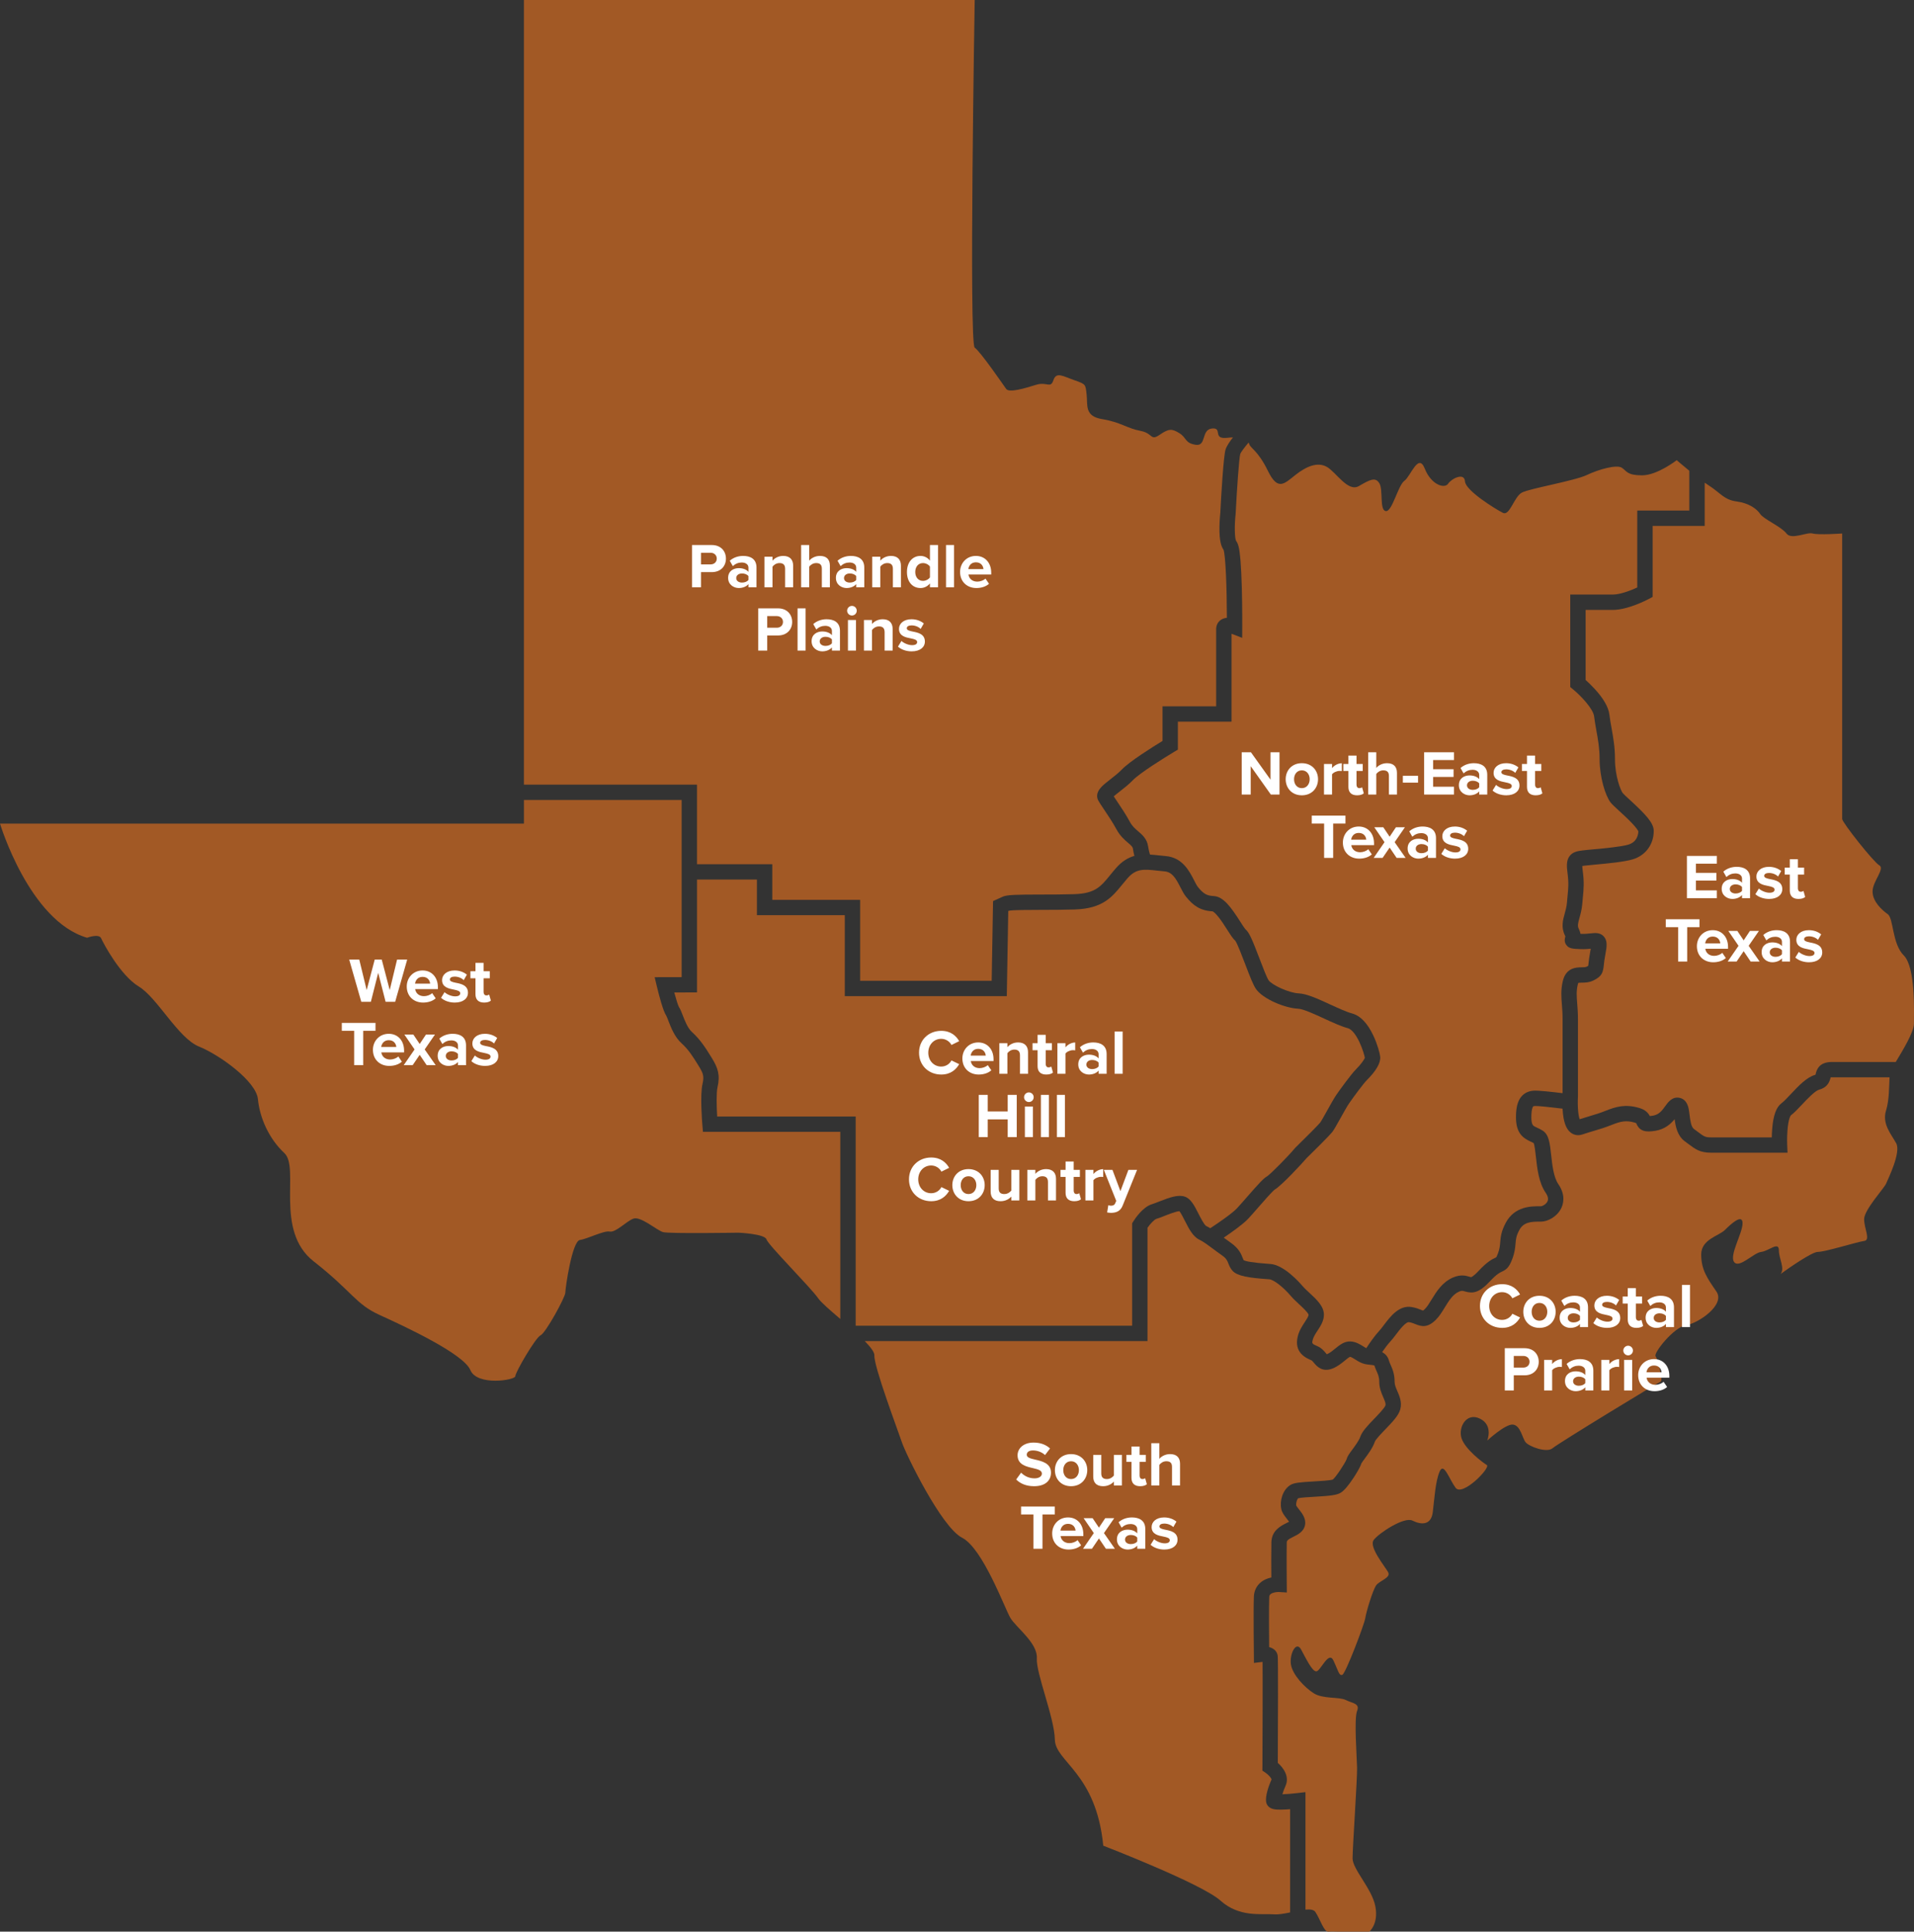 <svg width="665" height="671" viewBox="0 0 665 671" fill="none" xmlns="http://www.w3.org/2000/svg">
<rect x="0" y="0" width="665" height="671" fill="#333333" stroke="none"/>
<g clip-path="url(#clip0_443_436)">
<path d="M244.228 393.168L244.025 390.727C243.937 389.678 243.193 380.362 244.084 376.515C244.686 373.911 244.347 372.854 242.773 370.317L242.456 369.806C240.801 367.132 239.238 364.608 236.814 362.419C234.397 360.239 233.135 356.958 232.213 354.562C231.968 353.924 231.633 353.052 231.479 352.806C230.392 351.244 228.983 345.819 228.239 342.721L227.453 339.445L236.831 339.424V277.89H182.036V286.089H0C0 286.089 10.156 319.903 30.265 325.746C30.265 325.746 34.366 324.188 35.147 325.941C35.928 327.693 41.785 338.795 48.228 342.692C54.671 346.587 61.895 360.611 69.118 363.532C76.342 366.453 89.033 375.607 89.619 381.84C90.204 388.074 93.328 395.474 98.795 400.539C104.262 405.603 95.28 427.417 108.948 438.13C122.615 448.843 123.396 452.932 131.987 456.829C140.577 460.724 161.078 470.269 163.42 475.917C165.762 481.564 179.039 479.423 179.039 478.06C179.039 476.696 186.067 464.62 187.825 463.842C189.582 463.063 196.416 450.597 196.416 449.038C196.416 447.48 198.758 431.119 201.492 430.73C204.225 430.34 209.693 427.419 211.839 427.808C213.987 428.197 217.5 424.301 220.04 423.328C222.578 422.354 228.241 427.419 230.387 428.003C232.535 428.587 256.549 428.198 256.549 428.198C256.549 428.198 265.725 428.587 266.311 430.535C266.896 432.483 281.54 447.091 284.273 450.986C285.323 452.484 288.479 455.188 291.957 458.173V393.17H244.228V393.168Z" fill="#A25925"/>
<path d="M429.309 178.511L429.296 178.668C428.867 182.54 428.956 186.922 429.48 187.911C430.158 188.782 430.624 190.194 430.993 194.615C431.2 197.091 431.356 200.366 431.462 204.35C431.64 211.09 431.606 217.652 431.606 217.718L431.585 221.571L427.979 220.188C427.947 220.177 427.913 220.164 427.879 220.153V250.684H409.242V260.401L407.941 261.176C404.758 263.074 395.973 268.545 393.592 271.027C392.224 272.454 390.566 273.749 389.102 274.892C388.408 275.434 387.544 276.109 386.957 276.631C387.279 277.125 387.675 277.713 388.063 278.292C389.477 280.393 391.235 283.008 392.583 285.519C393.369 286.984 394.38 287.853 395.449 288.771C396.892 290.01 398.526 291.414 398.893 293.98C399.055 295.112 399.313 296.101 399.549 296.849C400.588 296.908 401.622 297.023 402.65 297.136C403.428 297.221 404.232 297.31 405.044 297.378C410.814 297.857 413.253 302.629 414.867 305.785C415.361 306.75 415.827 307.662 416.229 308.155C418.122 310.479 419.288 311.147 421.655 311.258C425.071 311.421 427.746 315.194 430.889 320.111C431.528 321.11 432.4 322.473 432.736 322.818C434.05 323.903 435.125 326.499 437.605 332.994C438.724 335.928 440.119 339.578 440.759 340.509C441.89 342.148 447.834 344.932 451.281 345.075C454.041 345.19 458.012 347.015 462.216 348.948C464.964 350.211 467.807 351.518 469.708 352.024C472.599 352.793 475.101 355.378 477.147 359.711C478.578 362.741 479.42 365.898 479.538 367.074C479.75 369.188 478.169 371.944 474.839 375.266C473.797 376.305 470.484 380.745 468.758 383.231C468.071 384.22 466.83 386.45 465.734 388.417C464.38 390.848 463.523 392.376 462.966 393.115C461.957 394.457 455.928 400.378 453.948 402.314C452.187 404.392 445.112 411.983 442.825 413.274C441.984 413.908 438.986 417.34 437.188 419.401C435.831 420.955 434.549 422.423 433.624 423.403C431.868 425.265 427.997 428.016 425.171 429.925C425.933 430.493 426.729 431.08 427.622 431.7C430.473 433.683 431.242 435.644 431.751 436.941C431.902 437.327 432.01 437.594 432.115 437.756C432.801 438.116 434.923 438.613 440.986 439.039L441.379 439.066C446.112 439.403 451.498 445.488 452.53 446.705C453.156 447.444 454.041 448.262 454.976 449.127C457.437 451.406 459.983 453.763 459.983 456.676C459.983 458.835 458.82 460.605 457.795 462.167C457.057 463.29 456.359 464.352 456.079 465.468C455.788 466.632 455.749 466.782 457.745 467.635C459.139 468.232 459.979 469.238 460.592 469.974C460.713 470.12 460.863 470.3 460.986 470.432C461.006 470.424 461.027 470.416 461.049 470.406C462.036 469.998 462.989 469.217 463.909 468.462C465.389 467.247 467.07 465.872 469.232 465.978C471.084 466.07 472.568 467.006 473.761 467.758C474.07 467.953 474.4 468.16 474.7 468.324C475.803 466.625 477.58 464.029 479.166 462.341C479.64 461.838 480.209 461.084 480.812 460.287C483.043 457.337 486.095 453.297 490.466 454.024C491.967 454.275 493.036 454.713 493.816 455.033C494.006 455.112 494.249 455.21 494.416 455.269C494.537 455.186 494.75 455.022 495.072 454.705C495.842 453.95 496.599 452.713 497.402 451.404C499.043 448.722 501.086 445.385 504.797 443.781C507.539 442.595 509.387 443.153 510.492 443.487C510.698 443.55 511.008 443.642 511.097 443.642C511.097 443.642 511.1 443.642 511.102 443.642C511.109 443.642 511.783 443.562 513.74 441.461C516.81 438.164 518.541 437.365 519.575 436.889C519.665 436.847 519.772 436.797 519.845 436.762C519.922 436.641 520.104 436.307 520.424 435.466C521.04 433.843 521.131 432.773 521.234 431.532C521.381 429.77 521.55 427.774 523.177 424.731C526.257 418.968 532.128 419.007 534.951 419.026C535.096 419.026 535.237 419.028 535.37 419.028C535.781 419.022 537.076 418.442 537.617 417.398C537.778 417.085 538.27 416.135 537.012 414.303C534.616 410.819 534.068 405.803 533.626 401.773C533.455 400.2 533.199 397.878 532.874 397.078C532.578 396.91 532.237 396.753 531.879 396.589C529.262 395.39 526.706 393.747 526.706 388.114C526.706 384.893 527.242 382.681 528.393 381.15C529.927 379.11 532.122 378.928 532.843 378.866C534.307 378.745 539.35 379.302 542.903 379.734C542.898 375.403 542.883 358.886 542.903 354.089C542.911 352.128 542.786 350.541 542.665 349.006C542.456 346.371 542.26 343.883 542.972 340.83C544.079 336.087 547.72 336.039 549.47 336.016C550.217 336.007 550.864 335.997 551.28 335.79C551.535 335.663 551.707 335.571 551.82 335.506C551.852 335.277 551.888 334.948 551.92 334.646C552.017 333.727 552.166 332.337 552.546 330.372C552.606 330.065 552.655 329.797 552.693 329.565C551.797 329.657 550.66 329.749 549.3 329.701C546.438 329.599 545.133 329.552 544.189 328.24C543.344 327.069 543.71 325.846 543.829 325.444C543.842 325.399 543.86 325.34 543.868 325.308C543.862 325.271 543.836 325.161 543.737 324.968C542.314 322.128 543.017 319.594 543.637 317.358C543.962 316.185 544.298 314.973 544.418 313.571C544.486 312.767 544.557 312.033 544.619 311.384C544.899 308.475 545.067 306.718 544.632 303.392C544.334 301.115 544.172 299.106 545.201 297.563C546.325 295.88 548.177 295.635 549.811 295.417C550.668 295.303 551.974 295.183 553.625 295.032C557.451 294.68 563.23 294.149 565.75 293.395C568.825 292.476 569.204 289.8 569.233 288.795C569.139 288.563 568.723 287.749 567.007 285.937C565.648 284.504 563.963 282.96 562.607 281.719C560.982 280.23 560.108 279.423 559.6 278.771C557.756 276.407 555.767 269.974 555.767 263.701C555.767 260.016 555.204 256.884 554.659 253.855C554.368 252.238 554.068 250.568 553.861 248.856C553.551 246.276 549.394 241.809 546.54 239.46L545.57 238.661V206.53H560.359C562.918 206.53 566.603 205.104 568.849 204.076V177.358H586.935V163.532C584.497 161.542 582.556 159.848 582.556 159.848C582.556 159.848 575.811 165.115 570.532 165.115C565.252 165.115 565.252 163.651 563.492 162.481C561.732 161.312 555.582 162.985 551.328 165.005C547.074 167.025 531.68 169.652 528.845 171.068C526.009 172.483 524.591 179.352 522.161 178.14C519.73 176.928 509.198 170.462 508.996 167.229C508.794 163.997 504.338 166.219 503.123 168.037C501.908 169.856 497.25 168.441 495.021 162.783C492.793 157.126 490.16 165.41 487.931 167.027C485.704 168.644 483.677 177.938 481.45 177.535C479.222 177.132 480.639 170.059 479.222 167.835C477.804 165.613 475.981 166.624 472.133 168.846C468.285 171.068 464.233 163.997 460.993 162.178C457.751 160.36 453.903 161.976 450.055 165.007C446.207 168.037 443.978 170.664 440.536 163.592C437.092 156.519 434.459 155.711 434.054 154.297C434.001 154.11 433.917 153.921 433.802 153.739C432.414 155.364 431.146 157.043 430.902 157.734C430.502 159.228 429.779 169.447 429.309 178.502V178.511Z" fill="#A25925"/>
<path d="M242.166 300.202H268.32V312.585H298.849V340.698H344.549L345.024 313.008L348.361 311.494C349.864 310.813 353.02 310.748 361.656 310.737C365.334 310.732 369.504 310.728 373.289 310.603C380.51 310.368 382.465 307.965 385.704 303.986C386.341 303.203 386.999 302.393 387.745 301.544C389.835 299.163 391.975 297.914 394.129 297.307C393.93 296.544 393.743 295.674 393.607 294.73C393.529 294.193 393.096 293.775 391.963 292.803C390.768 291.777 389.131 290.37 387.876 288.032C386.653 285.753 384.976 283.259 383.628 281.255C382.624 279.76 381.897 278.681 381.534 277.953C381.009 276.907 380.806 275.237 382.81 273.217C383.594 272.426 384.67 271.586 385.81 270.695C387.132 269.662 388.63 268.492 389.733 267.342C392.502 264.453 400.609 259.39 403.902 257.384V245.354H422.539V218.557C422.539 217.216 423.135 216.04 424.171 215.328C424.818 214.884 425.546 214.678 426.271 214.613C426.248 204.225 425.833 193.089 425.111 190.973C424.377 189.95 423.615 188.051 423.686 183.105C423.72 180.728 423.932 178.603 423.981 178.158C424.291 172.202 425.084 158.312 425.831 156.075C426.227 154.888 427.269 153.353 428.375 151.94C427.762 151.951 427.093 151.994 426.357 152.08C421.09 152.687 424.94 148.443 421.09 148.846C417.242 149.25 419.267 155.11 415.419 154.504C411.571 153.897 412.381 152.078 409.748 150.462C407.115 148.845 406.102 148.845 402.861 151.068C401.898 151.728 401.311 151.941 400.844 151.894C399.739 151.785 399.309 150.221 396.175 149.653C391.719 148.845 389.288 146.623 383.009 145.611C376.729 144.601 377.944 140.762 377.54 137.125C377.135 133.488 377.338 133.488 373.286 132.073C369.235 130.657 367.007 129.042 365.994 132.073C364.981 135.103 363.767 132.476 359.917 133.689C356.069 134.901 350.6 136.518 349.587 135.105C348.575 133.689 340.675 122.173 338.65 120.758C336.625 119.343 338.65 -0.006 338.65 -0.006H182.031V272.559H242.164V300.197L242.166 300.202Z" fill="#A25925"/>
<path d="M429.738 419.761C430.592 418.855 431.84 417.424 433.164 415.91C437.507 410.936 439.097 409.228 440.245 408.62C441.416 407.842 447.349 401.906 449.941 398.804L450.028 398.701L450.125 398.608C453.897 394.922 458.137 390.667 458.701 389.926C459.067 389.44 460.178 387.443 461.072 385.839C462.284 383.662 463.537 381.413 464.374 380.207C465.542 378.523 469.459 373.114 471.069 371.508C472.845 369.736 473.983 368.082 474.205 367.451C474.071 366.73 473.463 364.389 472.301 361.943C471.038 359.282 469.556 357.499 468.337 357.174C465.993 356.55 463.075 355.209 459.985 353.789C456.77 352.311 452.768 350.471 451.063 350.4C446.445 350.208 438.755 347 436.365 343.529C435.428 342.171 434.325 339.36 432.62 334.893C431.603 332.226 429.912 327.8 429.215 326.822C428.427 326.133 427.683 324.995 426.393 322.977C425.474 321.539 424.431 319.907 423.387 318.589C422.121 316.99 421.467 316.638 421.32 316.575C416.88 316.343 414.492 314.465 412.089 311.515C411.33 310.584 410.74 309.429 410.115 308.207C408.483 305.014 407.217 302.905 404.605 302.687C403.72 302.613 402.879 302.521 402.067 302.43C397.52 301.927 394.777 301.623 391.768 305.054C391.087 305.83 390.459 306.6 389.853 307.345C386.391 311.596 383.124 315.612 373.469 315.927C369.6 316.052 365.386 316.059 361.667 316.064C357.221 316.07 351.7 316.077 350.487 316.383L350.308 316.464L349.8 346.024H293.515V317.911H262.985V305.528H242.17V344.736L234.27 344.754C234.907 347.104 235.559 349.217 235.884 349.797C236.371 350.504 236.736 351.456 237.197 352.653C237.927 354.547 238.925 357.142 240.395 358.468C243.383 361.165 245.304 364.269 246.998 367.008L247.312 367.514C249.406 370.889 250.286 373.393 249.287 377.713C248.861 379.552 248.962 384.198 249.175 387.843H297.298V460.523H393.35V424.939L393.748 424.295C394.264 423.461 397.005 419.252 400.279 418.286C400.858 418.115 401.722 417.774 402.638 417.413C406.449 415.909 409.323 414.905 411.641 415.675C413.744 416.374 414.968 418.781 416.385 421.568C417.068 422.91 418.337 425.407 419.025 425.834C419.538 426.091 420.026 426.362 420.5 426.646C423.36 424.763 428.102 421.5 429.741 419.764L429.738 419.761Z" fill="#A25925"/>
<path d="M574.19 182.694V207.353L572.77 208.104C572.041 208.489 565.494 211.868 560.362 211.868H550.911V236.207C551.71 236.923 552.907 238.049 554.135 239.39C557.166 242.706 558.858 245.68 559.165 248.233C559.353 249.79 559.626 251.314 559.916 252.927C560.501 256.185 561.108 259.554 561.108 263.714C561.108 269.564 563.045 274.526 563.817 275.515C564.076 275.847 565.265 276.935 566.219 277.809C571.997 283.1 574.575 285.923 574.575 288.666C574.575 293.321 571.714 297.184 567.287 298.509C564.254 299.416 558.395 299.955 554.117 300.349C552.588 300.489 551.268 300.61 550.519 300.71C550.327 300.736 550.023 300.776 549.749 300.821C549.759 301.189 549.804 301.778 549.927 302.717C550.44 306.64 550.228 308.849 549.935 311.905C549.872 312.572 549.806 313.259 549.74 314.035C549.578 315.93 549.138 317.516 548.785 318.791C548.21 320.864 548.051 321.673 548.515 322.599C548.842 323.251 549.03 323.846 549.127 324.379C549.261 324.384 549.385 324.388 549.494 324.392C550.744 324.437 551.749 324.326 552.634 324.229C554.169 324.061 555.909 323.871 557.201 325.27C558.563 326.743 558.29 328.826 557.79 331.396C557.452 333.138 557.324 334.341 557.23 335.221C556.946 337.899 556.545 339.132 553.669 340.565C552.158 341.319 550.646 341.338 549.542 341.354C549.169 341.359 548.625 341.367 548.387 341.42C548.342 341.503 548.256 341.691 548.172 342.05C547.647 344.301 547.791 346.105 547.986 348.601C548.109 350.168 548.25 351.943 548.242 354.125C548.219 359.621 548.242 380.578 548.242 380.788L548.237 380.961C548.237 380.979 548.122 382.826 548.234 384.9C548.349 387.043 548.633 388.2 548.84 388.781C550.181 388.346 551.339 388.001 552.38 387.691C554.249 387.135 555.864 386.655 557.853 385.86C561.345 384.467 564.632 383.43 569.503 384.859C571.683 385.498 572.65 386.599 573.215 387.688C573.469 387.667 573.821 387.625 574.3 387.546C576.456 387.188 577.527 385.692 578.562 384.246C579.546 382.873 581.032 380.798 583.611 381.369C584.596 381.587 585.9 382.294 586.525 384.419C586.779 385.284 586.901 386.271 587.03 387.317C587.244 389.056 587.538 391.44 588.526 392.163C588.999 392.508 589.421 392.824 589.806 393.113C592.096 394.83 592.449 395.095 594.55 395.095H615.586C615.602 394.209 615.643 393.181 615.73 392.114C616.11 387.419 617.142 384.591 618.976 383.22C619.785 382.615 620.953 381.376 622.19 380.062C624.932 377.151 627.768 374.14 630.716 373.356C630.734 373.351 630.75 373.346 630.765 373.341C630.792 373.243 630.823 373.12 630.849 373.019C631.156 371.786 631.878 368.899 636.471 368.899H658.659C661.097 364.863 664.975 358.518 664.975 355.598C664.975 351.502 665.563 335.995 661.456 331.898C657.35 327.803 657.936 319.025 655.883 317.563C653.831 316.099 650.604 313.174 650.604 309.662C650.604 306.151 655.003 301.762 652.951 300.592C650.898 299.422 640.046 285.671 640.046 284.501V185.318C640.046 185.318 631.834 185.903 629.781 185.318C627.729 184.732 622.449 187.659 620.689 185.318C618.929 182.976 612.77 180.344 611.597 178.589C610.424 176.833 607.785 174.785 603.385 174.2C598.985 173.614 597.813 171.274 593.707 168.641C593.261 168.355 592.78 168.028 592.279 167.671V182.697H574.193L574.19 182.694Z" fill="#A25925"/>
<path d="M636.04 374.239C636.034 374.261 636.029 374.282 636.024 374.303C635.751 375.397 635.183 377.674 632.087 378.497C630.61 378.889 627.881 381.787 626.074 383.704C624.687 385.177 623.376 386.568 622.205 387.453C622.115 387.561 621.337 388.614 621.028 392.771C620.839 395.313 620.936 397.614 620.937 397.636L621.059 400.415H618.272H594.547C590.665 400.415 589.133 399.268 586.597 397.367C586.227 397.089 585.822 396.786 585.368 396.453C582.793 394.569 582.173 391.362 581.832 388.766C580.497 390.399 578.479 392.248 575.177 392.797C571.95 393.334 569.717 393.105 568.552 390.309C568.533 390.26 568.508 390.202 568.487 390.157C568.418 390.118 568.269 390.047 567.996 389.968C564.987 389.086 563.125 389.492 559.835 390.806C557.621 391.69 555.898 392.202 553.904 392.795C552.657 393.166 551.366 393.55 549.784 394.077C548.336 394.557 546.9 394.333 545.742 393.442C544.084 392.168 543.188 389.66 542.924 385.553C542.914 385.405 542.906 385.258 542.898 385.113C538.574 384.582 534.155 384.124 533.284 384.187C532.759 384.23 532.704 384.303 532.664 384.358C532.518 384.551 532.045 385.394 532.045 388.127C532.045 389.45 532.232 390.389 532.59 390.844C532.848 391.175 533.335 391.409 534.108 391.763C534.709 392.037 535.39 392.35 536.082 392.81C538.165 394.196 538.487 397.136 538.932 401.207C539.309 404.646 539.776 408.924 541.413 411.304C544.1 415.214 543.141 418.373 542.33 419.909C540.802 422.802 537.604 424.364 535.37 424.364C535.226 424.364 535.076 424.364 534.917 424.363C531.93 424.342 529.334 424.547 527.889 427.248C526.779 429.323 526.686 430.441 526.556 431.987C526.441 433.349 526.301 435.043 525.418 437.365C524.342 440.193 523.477 440.969 521.817 441.734C521.097 442.066 520.009 442.568 517.653 445.095C513.909 449.114 511.706 449.426 508.95 448.593C508.186 448.362 507.869 448.267 506.923 448.677C504.763 449.61 503.401 451.835 501.96 454.189C501.025 455.717 500.058 457.295 498.817 458.512C495.935 461.339 493.847 460.813 491.784 459.966C491.15 459.706 490.495 459.437 489.591 459.285C488.412 459.09 486.243 461.96 485.076 463.501C484.386 464.416 483.732 465.28 483.063 465.993C482.142 466.972 481.093 468.402 480.204 469.698C481.249 470.242 482.168 471.134 482.581 472.641C482.71 473.116 482.92 473.587 483.163 474.132C483.781 475.517 484.548 477.238 484.548 480.069C484.548 481.066 485.007 482.123 485.492 483.241C486.233 484.948 487.157 487.072 486.524 489.52C485.961 491.698 483.807 493.933 481.312 496.521C480.049 497.833 477.933 500.028 477.665 500.818C476.984 502.855 475.412 504.988 474.148 506.702C473.738 507.26 473.186 508.007 473 508.33C472.607 509.671 471.177 511.969 470.317 513.28C468.55 515.972 467.067 517.72 465.907 518.471C464.484 519.394 462.028 519.624 456.762 519.927C454.822 520.038 451.935 520.205 451.047 520.447C450.61 520.839 450.219 522.109 450.374 523.006C450.504 523.272 450.969 523.863 451.282 524.26C451.867 525 452.529 525.841 452.972 526.774C453.984 528.91 453.313 530.491 452.823 531.243C451.982 532.534 450.607 533.214 449.395 533.812C447.501 534.748 447.087 535.108 447.069 535.837C446.977 539.675 447.069 550.225 447.069 550.331L447.095 553.186L444.284 553.014C444.182 553.014 443.152 552.998 442.206 553.349C441.114 553.752 441.002 554.291 440.98 554.854C440.842 558.278 440.912 567.653 440.955 572.152C442.616 572.578 443.708 573.634 443.927 575.155C444.096 576.34 444.024 598.393 443.959 612.369C445.992 614.16 448.077 617.176 446.644 620.353C446.133 621.486 445.785 622.483 445.559 623.279C446.94 623.232 448.816 623.088 450.592 622.878L453.575 622.525V663.348C455.193 663.193 456.466 663.342 457.012 664.16C458.661 666.627 459.981 671.09 461.464 670.997C462.947 670.903 464.201 670.997 464.893 670.997H475.751C475.751 670.997 479.029 668.36 477.856 662.215C476.683 656.071 469.936 649.342 469.936 645.539C469.936 641.735 471.598 617.744 471.501 613.94C471.404 610.137 470.425 596.971 471.501 594.338C472.576 591.705 469.936 591.705 467.591 590.535C465.244 589.365 459.672 590.243 456.446 588.193C453.221 586.146 449.114 581.757 448.527 578.245C447.94 574.734 450.287 569.761 452.047 572.978C453.806 576.196 455.859 580.585 457.326 580.585C458.793 580.585 461.593 573.27 463.272 576.782C464.951 580.293 465.244 582.341 466.417 581.755C467.589 581.169 474.042 564.2 474.336 562.153C474.629 560.105 476.897 552.498 478.11 550.743C479.323 548.987 483.428 548.109 482.255 546.061C481.083 544.014 475.51 537.283 477.27 534.943C479.03 532.604 487.828 526.751 490.762 528.215C493.695 529.678 497.214 529.97 497.802 525.289C498.389 520.608 498.681 514.757 500.149 511.246C501.616 507.734 503.374 513.587 505.721 516.805C508.068 520.024 518.038 509.782 516.573 508.904C515.106 508.026 508.948 503.345 507.775 499.542C506.602 495.739 509.535 490.472 514.228 492.813C518.92 495.154 516.72 500.42 516.72 500.42C516.72 500.42 523.025 494.569 525.665 494.861C528.305 495.153 528.89 499.542 530.065 501.006C531.237 502.469 537.397 504.809 539.45 503.053C541.502 501.298 576.111 480.232 576.991 479.94C577.871 479.647 576.111 472.333 575.231 471.163C574.351 469.993 581.683 460.923 585.788 460.337C589.894 459.751 599.573 453.315 596.346 448.633C593.119 443.952 591.066 441.027 591.066 435.76C591.066 430.493 597.226 429.323 599.279 427.275C601.331 425.228 605.438 421.424 605.438 424.934C605.438 428.444 600.746 436.052 602.506 438.393C604.265 440.735 609.251 435.176 611.89 434.882C614.53 434.59 618.05 431.079 618.05 434.296C618.05 437.238 620.253 440.667 618.616 442.576C621.364 440.556 629.547 434.88 631.54 434.88C634.18 434.88 645.325 431.369 647.67 431.077C650.017 430.785 647.67 426.753 647.67 423.503C647.67 420.253 654.71 412.645 655.295 411.183C655.882 409.721 660.575 400.357 658.815 397.139C657.055 393.922 653.83 390.41 655.295 385.729C656.426 382.121 656.337 377.127 656.505 374.221H636.469C636.292 374.221 636.152 374.227 636.042 374.239H636.04Z" fill="#A25925"/>
<path d="M446.93 628.545C445.604 628.623 444.562 628.639 443.748 628.591C443.124 628.555 442.637 628.482 442.217 628.365C440.314 627.834 439.958 626.341 439.894 625.897C439.609 623.906 440.678 620.598 441.777 618.165C441.791 617.766 440.855 616.593 439.781 615.856L438.6 615.06L438.616 613.643C438.674 601.085 438.728 582.742 438.664 577.295C438.65 577.295 438.634 577.298 438.619 577.3L435.669 577.653L435.643 574.687C435.635 574.063 435.457 559.329 435.645 554.639C435.721 552.735 436.461 551.089 437.785 549.879C438.977 548.79 440.447 548.236 441.713 547.959C441.691 544.565 441.665 538.511 441.733 535.708C441.832 531.602 445.083 529.996 447.027 529.036C447.281 528.91 447.604 528.75 447.879 528.6C447.64 528.252 447.317 527.84 447.085 527.55C446.273 526.52 445.434 525.455 445.162 524.169C444.575 521.386 445.607 517.506 448.35 515.835C449.609 515.068 451.572 514.889 456.454 514.608C458.579 514.486 462.099 514.284 463.07 513.952C464.21 513.048 467.337 508.239 467.858 506.902C468.087 505.934 468.765 505.014 469.849 503.544C470.835 502.206 472.186 500.373 472.602 499.132C473.244 497.212 475.199 495.18 477.466 492.829C478.826 491.417 481.102 489.055 481.357 488.184C481.524 487.541 481.176 486.691 480.597 485.356C479.979 483.936 479.211 482.168 479.211 480.065C479.211 478.366 478.803 477.451 478.287 476.293C478.029 475.713 477.739 475.063 477.511 474.314C477.144 474.208 476.445 474.132 475.999 474.084C475.416 474.021 474.813 473.956 474.211 473.822C472.933 473.538 471.861 472.864 470.915 472.268C470.255 471.852 469.511 471.384 469.05 471.313C468.681 471.453 467.858 472.128 467.304 472.583C466.196 473.491 464.817 474.624 463.094 475.334C459.391 476.862 457.433 474.514 456.493 473.385C456.182 473.012 455.862 472.628 455.647 472.536C453.8 471.745 449.473 469.896 450.904 464.184C451.402 462.193 452.428 460.632 453.334 459.254C453.969 458.288 454.626 457.287 454.649 456.713C454.474 455.932 452.444 454.052 451.347 453.039C450.337 452.103 449.292 451.136 448.457 450.152C445.849 447.079 442.504 444.491 441 444.385L440.612 444.357C433.911 443.886 429.961 443.287 428.277 441.479C427.45 440.589 427.08 439.645 426.782 438.889C426.397 437.909 426.095 437.135 424.571 436.076C423.374 435.243 422.318 434.453 421.386 433.756C420.529 433.113 419.759 432.539 419.012 432.024C418.984 432.005 418.955 431.986 418.927 431.966C418.161 431.442 417.417 430.983 416.624 430.59C414.429 429.494 413.066 426.814 411.623 423.975C411.108 422.964 410.283 421.342 409.782 420.73C408.664 420.761 405.953 421.831 404.599 422.363C403.571 422.768 402.6 423.153 401.793 423.391C401.051 423.611 399.661 425.092 398.686 426.491V465.848H300.45C302.488 467.932 303.855 469.73 303.8 470.85C303.604 474.745 312.001 496.949 313.366 501.039C314.733 505.13 327.033 530.449 334.256 534.151C341.48 537.851 349.079 558.693 351.04 562.004C353 565.315 360.567 570.743 360.237 576.005C359.907 581.269 366.337 596.565 366.502 604.294C366.667 612.025 380.844 615.807 383.318 641.135C383.318 641.135 391.632 644.341 400.845 648.299C410.3 652.361 420.7 657.215 424.04 660.215C430.635 666.135 438.22 664.655 442.671 664.984C444.216 665.099 446.217 664.738 448.24 664.32V628.455C447.818 628.489 447.376 628.52 446.933 628.545H446.93Z" fill="#A25925"/>
<path d="M243.553 204H240.429V189.326H247.293C250.483 189.326 252.221 191.482 252.221 194.056C252.221 196.608 250.461 198.742 247.293 198.742H243.553V204ZM249.031 194.034C249.031 192.824 248.107 192.01 246.875 192.01H243.553V196.058H246.875C248.107 196.058 249.031 195.266 249.031 194.034ZM262.835 204H260.041V202.9C259.315 203.758 258.061 204.264 256.675 204.264C254.981 204.264 252.979 203.12 252.979 200.744C252.979 198.258 254.981 197.356 256.675 197.356C258.083 197.356 259.337 197.796 260.041 198.654V197.18C260.041 196.102 259.117 195.398 257.709 195.398C256.565 195.398 255.509 195.816 254.607 196.652L253.551 194.782C254.849 193.638 256.521 193.11 258.193 193.11C260.613 193.11 262.835 194.078 262.835 197.136V204ZM260.041 201.448V200.128C259.579 199.512 258.699 199.204 257.797 199.204C256.697 199.204 255.795 199.798 255.795 200.81C255.795 201.8 256.697 202.372 257.797 202.372C258.699 202.372 259.579 202.064 260.041 201.448ZM275.573 204H272.779V197.576C272.779 196.102 272.009 195.596 270.821 195.596C269.721 195.596 268.863 196.212 268.401 196.85V204H265.607V193.374H268.401V194.76C269.083 193.946 270.381 193.11 272.119 193.11C274.451 193.11 275.573 194.43 275.573 196.498V204ZM288.335 204H285.541V197.532C285.541 196.058 284.771 195.596 283.561 195.596C282.483 195.596 281.625 196.212 281.141 196.85V204H278.347V189.326H281.141V194.76C281.823 193.946 283.143 193.11 284.881 193.11C287.213 193.11 288.335 194.386 288.335 196.454V204ZM300.283 204H297.489V202.9C296.763 203.758 295.509 204.264 294.123 204.264C292.429 204.264 290.427 203.12 290.427 200.744C290.427 198.258 292.429 197.356 294.123 197.356C295.531 197.356 296.785 197.796 297.489 198.654V197.18C297.489 196.102 296.565 195.398 295.157 195.398C294.013 195.398 292.957 195.816 292.055 196.652L290.999 194.782C292.297 193.638 293.969 193.11 295.641 193.11C298.061 193.11 300.283 194.078 300.283 197.136V204ZM297.489 201.448V200.128C297.027 199.512 296.147 199.204 295.245 199.204C294.145 199.204 293.243 199.798 293.243 200.81C293.243 201.8 294.145 202.372 295.245 202.372C296.147 202.372 297.027 202.064 297.489 201.448ZM313.02 204H310.226V197.576C310.226 196.102 309.456 195.596 308.268 195.596C307.168 195.596 306.31 196.212 305.848 196.85V204H303.054V193.374H305.848V194.76C306.53 193.946 307.828 193.11 309.566 193.11C311.898 193.11 313.02 194.43 313.02 196.498V204ZM325.914 204H323.098V202.658C322.262 203.692 321.096 204.264 319.82 204.264C317.136 204.264 315.112 202.24 315.112 198.698C315.112 195.222 317.114 193.11 319.82 193.11C321.074 193.11 322.262 193.66 323.098 194.738V189.326H325.914V204ZM323.098 200.568V196.806C322.614 196.102 321.624 195.596 320.678 195.596C319.094 195.596 317.994 196.85 317.994 198.698C317.994 200.524 319.094 201.778 320.678 201.778C321.624 201.778 322.614 201.272 323.098 200.568ZM331.479 204H328.685V189.326H331.479V204ZM333.567 198.676C333.567 195.596 335.833 193.11 339.067 193.11C342.235 193.11 344.391 195.486 344.391 198.962V199.578H336.493C336.669 200.92 337.747 202.042 339.551 202.042C340.541 202.042 341.707 201.646 342.389 200.986L343.621 202.79C342.543 203.78 340.893 204.264 339.243 204.264C336.009 204.264 333.567 202.086 333.567 198.676ZM339.067 195.332C337.329 195.332 336.581 196.63 336.449 197.686H341.685C341.619 196.674 340.915 195.332 339.067 195.332ZM266.562 226H263.438V211.326H270.302C273.492 211.326 275.23 213.482 275.23 216.056C275.23 218.608 273.47 220.742 270.302 220.742H266.562V226ZM272.04 216.034C272.04 214.824 271.116 214.01 269.884 214.01H266.562V218.058H269.884C271.116 218.058 272.04 217.266 272.04 216.034ZM279.895 226H277.101V211.326H279.895V226ZM291.839 226H289.045V224.9C288.319 225.758 287.065 226.264 285.679 226.264C283.985 226.264 281.983 225.12 281.983 222.744C281.983 220.258 283.985 219.356 285.679 219.356C287.087 219.356 288.341 219.796 289.045 220.654V219.18C289.045 218.102 288.121 217.398 286.713 217.398C285.569 217.398 284.513 217.816 283.611 218.652L282.555 216.782C283.853 215.638 285.525 215.11 287.197 215.11C289.617 215.11 291.839 216.078 291.839 219.136V226ZM289.045 223.448V222.128C288.583 221.512 287.703 221.204 286.801 221.204C285.701 221.204 284.799 221.798 284.799 222.81C284.799 223.8 285.701 224.372 286.801 224.372C287.703 224.372 288.583 224.064 289.045 223.448ZM295.997 213.812C295.095 213.812 294.325 213.064 294.325 212.14C294.325 211.216 295.095 210.468 295.997 210.468C296.921 210.468 297.669 211.216 297.669 212.14C297.669 213.064 296.921 213.812 295.997 213.812ZM297.405 226H294.611V215.374H297.405V226ZM310.141 226H307.347V219.576C307.347 218.102 306.577 217.596 305.389 217.596C304.289 217.596 303.431 218.212 302.969 218.85V226H300.175V215.374H302.969V216.76C303.651 215.946 304.949 215.11 306.687 215.11C309.019 215.11 310.141 216.43 310.141 218.498V226ZM311.991 224.614L313.201 222.656C313.971 223.382 315.555 224.108 316.875 224.108C318.085 224.108 318.657 223.69 318.657 223.03C318.657 222.282 317.733 222.018 316.523 221.776C314.697 221.424 312.343 220.984 312.343 218.454C312.343 216.672 313.905 215.11 316.699 215.11C318.503 215.11 319.933 215.726 320.967 216.562L319.867 218.476C319.229 217.794 318.019 217.244 316.721 217.244C315.709 217.244 315.049 217.618 315.049 218.234C315.049 218.894 315.885 219.136 317.073 219.378C318.899 219.73 321.341 220.214 321.341 222.854C321.341 224.812 319.691 226.264 316.743 226.264C314.895 226.264 313.113 225.648 311.991 224.614Z" fill="white"/>
<path d="M137.298 348H133.976L131.402 337.924L128.85 348H125.528L121.326 333.326H124.824L127.398 343.93L130.192 333.326H132.634L135.406 343.93L137.958 333.326H141.478L137.298 348ZM141.322 342.676C141.322 339.596 143.588 337.11 146.822 337.11C149.99 337.11 152.146 339.486 152.146 342.962V343.578H144.248C144.424 344.92 145.502 346.042 147.306 346.042C148.296 346.042 149.462 345.646 150.144 344.986L151.376 346.79C150.298 347.78 148.648 348.264 146.998 348.264C143.764 348.264 141.322 346.086 141.322 342.676ZM146.822 339.332C145.084 339.332 144.336 340.63 144.204 341.686H149.44C149.374 340.674 148.67 339.332 146.822 339.332ZM153.24 346.614L154.45 344.656C155.22 345.382 156.804 346.108 158.124 346.108C159.334 346.108 159.906 345.69 159.906 345.03C159.906 344.282 158.982 344.018 157.772 343.776C155.946 343.424 153.592 342.984 153.592 340.454C153.592 338.672 155.154 337.11 157.948 337.11C159.752 337.11 161.182 337.726 162.216 338.562L161.116 340.476C160.478 339.794 159.268 339.244 157.97 339.244C156.958 339.244 156.298 339.618 156.298 340.234C156.298 340.894 157.134 341.136 158.322 341.378C160.148 341.73 162.59 342.214 162.59 344.854C162.59 346.812 160.94 348.264 157.992 348.264C156.144 348.264 154.362 347.648 153.24 346.614ZM168.213 348.264C166.255 348.264 165.199 347.252 165.199 345.36V339.816H163.439V337.374H165.199V334.47H168.015V337.374H170.171V339.816H168.015V344.612C168.015 345.272 168.367 345.778 168.983 345.778C169.401 345.778 169.797 345.624 169.951 345.47L170.545 347.582C170.127 347.956 169.379 348.264 168.213 348.264ZM126.196 370H123.05V358.076H118.76V355.326H130.464V358.076H126.196V370ZM129.57 364.676C129.57 361.596 131.836 359.11 135.07 359.11C138.238 359.11 140.394 361.486 140.394 364.962V365.578H132.496C132.672 366.92 133.75 368.042 135.554 368.042C136.544 368.042 137.71 367.646 138.392 366.986L139.624 368.79C138.546 369.78 136.896 370.264 135.246 370.264C132.012 370.264 129.57 368.086 129.57 364.676ZM135.07 361.332C133.332 361.332 132.584 362.63 132.452 363.686H137.688C137.622 362.674 136.918 361.332 135.07 361.332ZM151.362 370H148.238L145.818 366.414L143.376 370H140.274L144.036 364.544L140.494 359.374H143.618L145.818 362.652L147.996 359.374H151.12L147.556 364.544L151.362 370ZM161.92 370H159.126V368.9C158.4 369.758 157.146 370.264 155.76 370.264C154.066 370.264 152.064 369.12 152.064 366.744C152.064 364.258 154.066 363.356 155.76 363.356C157.168 363.356 158.422 363.796 159.126 364.654V363.18C159.126 362.102 158.202 361.398 156.794 361.398C155.65 361.398 154.594 361.816 153.692 362.652L152.636 360.782C153.934 359.638 155.606 359.11 157.278 359.11C159.698 359.11 161.92 360.078 161.92 363.136V370ZM159.126 367.448V366.128C158.664 365.512 157.784 365.204 156.882 365.204C155.782 365.204 154.88 365.798 154.88 366.81C154.88 367.8 155.782 368.372 156.882 368.372C157.784 368.372 158.664 368.064 159.126 367.448ZM163.768 368.614L164.978 366.656C165.748 367.382 167.332 368.108 168.652 368.108C169.862 368.108 170.434 367.69 170.434 367.03C170.434 366.282 169.51 366.018 168.3 365.776C166.474 365.424 164.12 364.984 164.12 362.454C164.12 360.672 165.682 359.11 168.476 359.11C170.28 359.11 171.71 359.726 172.744 360.562L171.644 362.476C171.006 361.794 169.796 361.244 168.498 361.244C167.486 361.244 166.826 361.618 166.826 362.234C166.826 362.894 167.662 363.136 168.85 363.378C170.676 363.73 173.118 364.214 173.118 366.854C173.118 368.812 171.468 370.264 168.52 370.264C166.672 370.264 164.89 369.648 163.768 368.614Z" fill="white"/>
<path d="M327.011 373.264C322.721 373.264 319.311 370.184 319.311 365.674C319.311 361.164 322.721 358.084 327.011 358.084C330.355 358.084 332.225 359.844 333.259 361.67L330.575 362.99C329.959 361.802 328.639 360.856 327.011 360.856C324.459 360.856 322.523 362.902 322.523 365.674C322.523 368.446 324.459 370.492 327.011 370.492C328.639 370.492 329.959 369.568 330.575 368.358L333.259 369.656C332.203 371.482 330.355 373.264 327.011 373.264ZM334.37 367.676C334.37 364.596 336.636 362.11 339.87 362.11C343.038 362.11 345.194 364.486 345.194 367.962V368.578H337.296C337.472 369.92 338.55 371.042 340.354 371.042C341.344 371.042 342.51 370.646 343.192 369.986L344.424 371.79C343.346 372.78 341.696 373.264 340.046 373.264C336.812 373.264 334.37 371.086 334.37 367.676ZM339.87 364.332C338.132 364.332 337.384 365.63 337.252 366.686H342.488C342.422 365.674 341.718 364.332 339.87 364.332ZM357.178 373H354.384V366.576C354.384 365.102 353.614 364.596 352.426 364.596C351.326 364.596 350.468 365.212 350.006 365.85V373H347.212V362.374H350.006V363.76C350.688 362.946 351.986 362.11 353.724 362.11C356.056 362.11 357.178 363.43 357.178 365.498V373ZM363.516 373.264C361.558 373.264 360.502 372.252 360.502 370.36V364.816H358.742V362.374H360.502V359.47H363.318V362.374H365.474V364.816H363.318V369.612C363.318 370.272 363.67 370.778 364.286 370.778C364.704 370.778 365.1 370.624 365.254 370.47L365.848 372.582C365.43 372.956 364.682 373.264 363.516 373.264ZM370.18 373H367.386V362.374H370.18V363.826C370.928 362.88 372.248 362.132 373.568 362.132V364.86C373.37 364.816 373.106 364.794 372.798 364.794C371.874 364.794 370.642 365.3 370.18 365.982V373ZM384.488 373H381.694V371.9C380.968 372.758 379.714 373.264 378.328 373.264C376.634 373.264 374.632 372.12 374.632 369.744C374.632 367.258 376.634 366.356 378.328 366.356C379.736 366.356 380.99 366.796 381.694 367.654V366.18C381.694 365.102 380.77 364.398 379.362 364.398C378.218 364.398 377.162 364.816 376.26 365.652L375.204 363.782C376.502 362.638 378.174 362.11 379.846 362.11C382.266 362.11 384.488 363.078 384.488 366.136V373ZM381.694 370.448V369.128C381.232 368.512 380.352 368.204 379.45 368.204C378.35 368.204 377.448 368.798 377.448 369.81C377.448 370.8 378.35 371.372 379.45 371.372C380.352 371.372 381.232 371.064 381.694 370.448ZM390.053 373H387.259V358.326H390.053V373ZM353.259 395H350.113V388.84H343.183V395H340.059V380.326H343.183V386.09H350.113V380.326H353.259V395ZM357.471 382.812C356.569 382.812 355.799 382.064 355.799 381.14C355.799 380.216 356.569 379.468 357.471 379.468C358.395 379.468 359.143 380.216 359.143 381.14C359.143 382.064 358.395 382.812 357.471 382.812ZM358.879 395H356.085V384.374H358.879V395ZM364.444 395H361.65V380.326H364.444V395ZM370.008 395H367.214V380.326H370.008V395ZM323.519 417.264C319.229 417.264 315.819 414.184 315.819 409.674C315.819 405.164 319.229 402.084 323.519 402.084C326.863 402.084 328.733 403.844 329.767 405.67L327.083 406.99C326.467 405.802 325.147 404.856 323.519 404.856C320.967 404.856 319.031 406.902 319.031 409.674C319.031 412.446 320.967 414.492 323.519 414.492C325.147 414.492 326.467 413.568 327.083 412.358L329.767 413.656C328.711 415.482 326.863 417.264 323.519 417.264ZM336.489 417.264C332.991 417.264 330.879 414.712 330.879 411.676C330.879 408.662 332.991 406.11 336.489 406.11C340.009 406.11 342.121 408.662 342.121 411.676C342.121 414.712 340.009 417.264 336.489 417.264ZM336.489 414.778C338.227 414.778 339.217 413.348 339.217 411.676C339.217 410.026 338.227 408.596 336.489 408.596C334.751 408.596 333.783 410.026 333.783 411.676C333.783 413.348 334.751 414.778 336.489 414.778ZM354.16 417H351.366V415.658C350.64 416.472 349.364 417.264 347.626 417.264C345.294 417.264 344.194 415.988 344.194 413.92V406.374H346.988V412.82C346.988 414.294 347.758 414.778 348.946 414.778C350.024 414.778 350.882 414.184 351.366 413.568V406.374H354.16V417ZM366.9 417H364.106V410.576C364.106 409.102 363.336 408.596 362.148 408.596C361.048 408.596 360.19 409.212 359.728 409.85V417H356.934V406.374H359.728V407.76C360.41 406.946 361.708 406.11 363.446 406.11C365.778 406.11 366.9 407.43 366.9 409.498V417ZM373.238 417.264C371.28 417.264 370.224 416.252 370.224 414.36V408.816H368.464V406.374H370.224V403.47H373.04V406.374H375.196V408.816H373.04V413.612C373.04 414.272 373.392 414.778 374.008 414.778C374.426 414.778 374.822 414.624 374.976 414.47L375.57 416.582C375.152 416.956 374.404 417.264 373.238 417.264ZM379.902 417H377.108V406.374H379.902V407.826C380.65 406.88 381.97 406.132 383.29 406.132V408.86C383.092 408.816 382.828 408.794 382.52 408.794C381.596 408.794 380.364 409.3 379.902 409.982V417ZM384.661 421.158L385.079 418.65C385.321 418.76 385.695 418.826 385.959 418.826C386.685 418.826 387.169 418.628 387.433 418.056L387.829 417.154L383.517 406.374H386.509L389.281 413.766L392.053 406.374H395.067L390.073 418.738C389.281 420.74 387.873 421.268 386.047 421.312C385.717 421.312 385.013 421.246 384.661 421.158Z" fill="white"/>
<path d="M444.552 276H441.538L434.542 266.144V276H431.418V261.326H434.63L441.428 270.83V261.326H444.552V276ZM452.307 276.264C448.809 276.264 446.697 273.712 446.697 270.676C446.697 267.662 448.809 265.11 452.307 265.11C455.827 265.11 457.939 267.662 457.939 270.676C457.939 273.712 455.827 276.264 452.307 276.264ZM452.307 273.778C454.045 273.778 455.035 272.348 455.035 270.676C455.035 269.026 454.045 267.596 452.307 267.596C450.569 267.596 449.601 269.026 449.601 270.676C449.601 272.348 450.569 273.778 452.307 273.778ZM462.806 276H460.012V265.374H462.806V266.826C463.554 265.88 464.874 265.132 466.194 265.132V267.86C465.996 267.816 465.732 267.794 465.424 267.794C464.5 267.794 463.268 268.3 462.806 268.982V276ZM471.504 276.264C469.546 276.264 468.49 275.252 468.49 273.36V267.816H466.73V265.374H468.49V262.47H471.306V265.374H473.462V267.816H471.306V272.612C471.306 273.272 471.658 273.778 472.274 273.778C472.692 273.778 473.088 273.624 473.242 273.47L473.836 275.582C473.418 275.956 472.67 276.264 471.504 276.264ZM485.361 276H482.567V269.532C482.567 268.058 481.797 267.596 480.587 267.596C479.509 267.596 478.651 268.212 478.167 268.85V276H475.373V261.326H478.167V266.76C478.849 265.946 480.169 265.11 481.907 265.11C484.239 265.11 485.361 266.386 485.361 268.454V276ZM492.689 271.864H487.409V269.488H492.689V271.864ZM505.181 276H494.797V261.326H505.181V264.01H497.921V267.2H505.027V269.884H497.921V273.294H505.181V276ZM516.731 276H513.937V274.9C513.211 275.758 511.957 276.264 510.571 276.264C508.877 276.264 506.875 275.12 506.875 272.744C506.875 270.258 508.877 269.356 510.571 269.356C511.979 269.356 513.233 269.796 513.937 270.654V269.18C513.937 268.102 513.013 267.398 511.605 267.398C510.461 267.398 509.405 267.816 508.503 268.652L507.447 266.782C508.745 265.638 510.417 265.11 512.089 265.11C514.509 265.11 516.731 266.078 516.731 269.136V276ZM513.937 273.448V272.128C513.475 271.512 512.595 271.204 511.693 271.204C510.593 271.204 509.691 271.798 509.691 272.81C509.691 273.8 510.593 274.372 511.693 274.372C512.595 274.372 513.475 274.064 513.937 273.448ZM518.578 274.614L519.788 272.656C520.558 273.382 522.142 274.108 523.462 274.108C524.672 274.108 525.244 273.69 525.244 273.03C525.244 272.282 524.32 272.018 523.11 271.776C521.284 271.424 518.93 270.984 518.93 268.454C518.93 266.672 520.492 265.11 523.286 265.11C525.09 265.11 526.52 265.726 527.554 266.562L526.454 268.476C525.816 267.794 524.606 267.244 523.308 267.244C522.296 267.244 521.636 267.618 521.636 268.234C521.636 268.894 522.472 269.136 523.66 269.378C525.486 269.73 527.928 270.214 527.928 272.854C527.928 274.812 526.278 276.264 523.33 276.264C521.482 276.264 519.7 275.648 518.578 274.614ZM533.551 276.264C531.593 276.264 530.537 275.252 530.537 273.36V267.816H528.777V265.374H530.537V262.47H533.353V265.374H535.509V267.816H533.353V272.612C533.353 273.272 533.705 273.778 534.321 273.778C534.739 273.778 535.135 273.624 535.289 273.47L535.883 275.582C535.465 275.956 534.717 276.264 533.551 276.264ZM463.196 298H460.05V286.076H455.76V283.326H467.464V286.076H463.196V298ZM466.57 292.676C466.57 289.596 468.836 287.11 472.07 287.11C475.238 287.11 477.394 289.486 477.394 292.962V293.578H469.496C469.672 294.92 470.75 296.042 472.554 296.042C473.544 296.042 474.71 295.646 475.392 294.986L476.624 296.79C475.546 297.78 473.896 298.264 472.246 298.264C469.012 298.264 466.57 296.086 466.57 292.676ZM472.07 289.332C470.332 289.332 469.584 290.63 469.452 291.686H474.688C474.622 290.674 473.918 289.332 472.07 289.332ZM488.362 298H485.238L482.818 294.414L480.376 298H477.274L481.036 292.544L477.494 287.374H480.618L482.818 290.652L484.996 287.374H488.12L484.556 292.544L488.362 298ZM498.92 298H496.126V296.9C495.4 297.758 494.146 298.264 492.76 298.264C491.066 298.264 489.064 297.12 489.064 294.744C489.064 292.258 491.066 291.356 492.76 291.356C494.168 291.356 495.422 291.796 496.126 292.654V291.18C496.126 290.102 495.202 289.398 493.794 289.398C492.65 289.398 491.594 289.816 490.692 290.652L489.636 288.782C490.934 287.638 492.606 287.11 494.278 287.11C496.698 287.11 498.92 288.078 498.92 291.136V298ZM496.126 295.448V294.128C495.664 293.512 494.784 293.204 493.882 293.204C492.782 293.204 491.88 293.798 491.88 294.81C491.88 295.8 492.782 296.372 493.882 296.372C494.784 296.372 495.664 296.064 496.126 295.448ZM500.768 296.614L501.978 294.656C502.748 295.382 504.332 296.108 505.652 296.108C506.862 296.108 507.434 295.69 507.434 295.03C507.434 294.282 506.51 294.018 505.3 293.776C503.474 293.424 501.12 292.984 501.12 290.454C501.12 288.672 502.682 287.11 505.476 287.11C507.28 287.11 508.71 287.726 509.744 288.562L508.644 290.476C508.006 289.794 506.796 289.244 505.498 289.244C504.486 289.244 503.826 289.618 503.826 290.234C503.826 290.894 504.662 291.136 505.85 291.378C507.676 291.73 510.118 292.214 510.118 294.854C510.118 296.812 508.468 298.264 505.52 298.264C503.672 298.264 501.89 297.648 500.768 296.614Z" fill="white"/>
<path d="M353.06 513.932L354.776 511.556C355.81 512.634 357.416 513.536 359.44 513.536C361.156 513.536 361.992 512.722 361.992 511.886C361.992 510.786 360.716 510.412 359.022 510.016C356.624 509.466 353.544 508.806 353.544 505.528C353.544 503.086 355.656 501.106 359.11 501.106C361.442 501.106 363.378 501.81 364.83 503.152L363.092 505.44C361.904 504.34 360.32 503.834 358.89 503.834C357.482 503.834 356.734 504.45 356.734 505.33C356.734 506.32 357.966 506.628 359.66 507.024C362.08 507.574 365.16 508.3 365.16 511.556C365.16 514.24 363.246 516.264 359.286 516.264C356.47 516.264 354.446 515.318 353.06 513.932ZM372.126 516.264C368.628 516.264 366.516 513.712 366.516 510.676C366.516 507.662 368.628 505.11 372.126 505.11C375.646 505.11 377.758 507.662 377.758 510.676C377.758 513.712 375.646 516.264 372.126 516.264ZM372.126 513.778C373.864 513.778 374.854 512.348 374.854 510.676C374.854 509.026 373.864 507.596 372.126 507.596C370.388 507.596 369.42 509.026 369.42 510.676C369.42 512.348 370.388 513.778 372.126 513.778ZM389.796 516H387.002V514.658C386.276 515.472 385 516.264 383.262 516.264C380.93 516.264 379.83 514.988 379.83 512.92V505.374H382.624V511.82C382.624 513.294 383.394 513.778 384.582 513.778C385.66 513.778 386.518 513.184 387.002 512.568V505.374H389.796V516ZM396.135 516.264C394.177 516.264 393.121 515.252 393.121 513.36V507.816H391.361V505.374H393.121V502.47H395.937V505.374H398.093V507.816H395.937V512.612C395.937 513.272 396.289 513.778 396.905 513.778C397.323 513.778 397.719 513.624 397.873 513.47L398.467 515.582C398.049 515.956 397.301 516.264 396.135 516.264ZM409.992 516H407.198V509.532C407.198 508.058 406.428 507.596 405.218 507.596C404.14 507.596 403.282 508.212 402.798 508.85V516H400.004V501.326H402.798V506.76C403.48 505.946 404.8 505.11 406.538 505.11C408.87 505.11 409.992 506.386 409.992 508.454V516ZM362.196 538H359.05V526.076H354.76V523.326H366.464V526.076H362.196V538ZM365.57 532.676C365.57 529.596 367.836 527.11 371.07 527.11C374.238 527.11 376.394 529.486 376.394 532.962V533.578H368.496C368.672 534.92 369.75 536.042 371.554 536.042C372.544 536.042 373.71 535.646 374.392 534.986L375.624 536.79C374.546 537.78 372.896 538.264 371.246 538.264C368.012 538.264 365.57 536.086 365.57 532.676ZM371.07 529.332C369.332 529.332 368.584 530.63 368.452 531.686H373.688C373.622 530.674 372.918 529.332 371.07 529.332ZM387.362 538H384.238L381.818 534.414L379.376 538H376.274L380.036 532.544L376.494 527.374H379.618L381.818 530.652L383.996 527.374H387.12L383.556 532.544L387.362 538ZM397.92 538H395.126V536.9C394.4 537.758 393.146 538.264 391.76 538.264C390.066 538.264 388.064 537.12 388.064 534.744C388.064 532.258 390.066 531.356 391.76 531.356C393.168 531.356 394.422 531.796 395.126 532.654V531.18C395.126 530.102 394.202 529.398 392.794 529.398C391.65 529.398 390.594 529.816 389.692 530.652L388.636 528.782C389.934 527.638 391.606 527.11 393.278 527.11C395.698 527.11 397.92 528.078 397.92 531.136V538ZM395.126 535.448V534.128C394.664 533.512 393.784 533.204 392.882 533.204C391.782 533.204 390.88 533.798 390.88 534.81C390.88 535.8 391.782 536.372 392.882 536.372C393.784 536.372 394.664 536.064 395.126 535.448ZM399.768 536.614L400.978 534.656C401.748 535.382 403.332 536.108 404.652 536.108C405.862 536.108 406.434 535.69 406.434 535.03C406.434 534.282 405.51 534.018 404.3 533.776C402.474 533.424 400.12 532.984 400.12 530.454C400.12 528.672 401.682 527.11 404.476 527.11C406.28 527.11 407.71 527.726 408.744 528.562L407.644 530.476C407.006 529.794 405.796 529.244 404.498 529.244C403.486 529.244 402.826 529.618 402.826 530.234C402.826 530.894 403.662 531.136 404.85 531.378C406.676 531.73 409.118 532.214 409.118 534.854C409.118 536.812 407.468 538.264 404.52 538.264C402.672 538.264 400.89 537.648 399.768 536.614Z" fill="white"/>
<path d="M521.893 461.264C517.603 461.264 514.193 458.184 514.193 453.674C514.193 449.164 517.603 446.084 521.893 446.084C525.237 446.084 527.107 447.844 528.141 449.67L525.457 450.99C524.841 449.802 523.521 448.856 521.893 448.856C519.341 448.856 517.405 450.902 517.405 453.674C517.405 456.446 519.341 458.492 521.893 458.492C523.521 458.492 524.841 457.568 525.457 456.358L528.141 457.656C527.085 459.482 525.237 461.264 521.893 461.264ZM534.863 461.264C531.365 461.264 529.253 458.712 529.253 455.676C529.253 452.662 531.365 450.11 534.863 450.11C538.383 450.11 540.495 452.662 540.495 455.676C540.495 458.712 538.383 461.264 534.863 461.264ZM534.863 458.778C536.601 458.778 537.591 457.348 537.591 455.676C537.591 454.026 536.601 452.596 534.863 452.596C533.125 452.596 532.157 454.026 532.157 455.676C532.157 457.348 533.125 458.778 534.863 458.778ZM551.742 461H548.948V459.9C548.222 460.758 546.968 461.264 545.582 461.264C543.888 461.264 541.886 460.12 541.886 457.744C541.886 455.258 543.888 454.356 545.582 454.356C546.99 454.356 548.244 454.796 548.948 455.654V454.18C548.948 453.102 548.024 452.398 546.616 452.398C545.472 452.398 544.416 452.816 543.514 453.652L542.458 451.782C543.756 450.638 545.428 450.11 547.1 450.11C549.52 450.11 551.742 451.078 551.742 454.136V461ZM548.948 458.448V457.128C548.486 456.512 547.606 456.204 546.704 456.204C545.604 456.204 544.702 456.798 544.702 457.81C544.702 458.8 545.604 459.372 546.704 459.372C547.606 459.372 548.486 459.064 548.948 458.448ZM553.589 459.614L554.799 457.656C555.569 458.382 557.153 459.108 558.473 459.108C559.683 459.108 560.255 458.69 560.255 458.03C560.255 457.282 559.331 457.018 558.121 456.776C556.295 456.424 553.941 455.984 553.941 453.454C553.941 451.672 555.503 450.11 558.297 450.11C560.101 450.11 561.531 450.726 562.565 451.562L561.465 453.476C560.827 452.794 559.617 452.244 558.319 452.244C557.307 452.244 556.647 452.618 556.647 453.234C556.647 453.894 557.483 454.136 558.671 454.378C560.497 454.73 562.939 455.214 562.939 457.854C562.939 459.812 561.289 461.264 558.341 461.264C556.493 461.264 554.711 460.648 553.589 459.614ZM568.561 461.264C566.603 461.264 565.547 460.252 565.547 458.36V452.816H563.787V450.374H565.547V447.47H568.363V450.374H570.519V452.816H568.363V457.612C568.363 458.272 568.715 458.778 569.331 458.778C569.749 458.778 570.145 458.624 570.299 458.47L570.893 460.582C570.475 460.956 569.727 461.264 568.561 461.264ZM581.605 461H578.811V459.9C578.085 460.758 576.831 461.264 575.445 461.264C573.751 461.264 571.749 460.12 571.749 457.744C571.749 455.258 573.751 454.356 575.445 454.356C576.853 454.356 578.107 454.796 578.811 455.654V454.18C578.811 453.102 577.887 452.398 576.479 452.398C575.335 452.398 574.279 452.816 573.377 453.652L572.321 451.782C573.619 450.638 575.291 450.11 576.963 450.11C579.383 450.11 581.605 451.078 581.605 454.136V461ZM578.811 458.448V457.128C578.349 456.512 577.469 456.204 576.567 456.204C575.467 456.204 574.565 456.798 574.565 457.81C574.565 458.8 575.467 459.372 576.567 459.372C577.469 459.372 578.349 459.064 578.811 458.448ZM587.17 461H584.376V446.326H587.17V461ZM525.949 483H522.825V468.326H529.689C532.879 468.326 534.617 470.482 534.617 473.056C534.617 475.608 532.857 477.742 529.689 477.742H525.949V483ZM531.427 473.034C531.427 471.824 530.503 471.01 529.271 471.01H525.949V475.058H529.271C530.503 475.058 531.427 474.266 531.427 473.034ZM539.282 483H536.488V472.374H539.282V473.826C540.03 472.88 541.35 472.132 542.67 472.132V474.86C542.472 474.816 542.208 474.794 541.9 474.794C540.976 474.794 539.744 475.3 539.282 475.982V483ZM553.589 483H550.795V481.9C550.069 482.758 548.815 483.264 547.429 483.264C545.735 483.264 543.733 482.12 543.733 479.744C543.733 477.258 545.735 476.356 547.429 476.356C548.837 476.356 550.091 476.796 550.795 477.654V476.18C550.795 475.102 549.871 474.398 548.463 474.398C547.319 474.398 546.263 474.816 545.361 475.652L544.305 473.782C545.603 472.638 547.275 472.11 548.947 472.11C551.367 472.11 553.589 473.078 553.589 476.136V483ZM550.795 480.448V479.128C550.333 478.512 549.453 478.204 548.551 478.204C547.451 478.204 546.549 478.798 546.549 479.81C546.549 480.8 547.451 481.372 548.551 481.372C549.453 481.372 550.333 481.064 550.795 480.448ZM559.155 483H556.361V472.374H559.155V473.826C559.903 472.88 561.223 472.132 562.543 472.132V474.86C562.345 474.816 562.081 474.794 561.773 474.794C560.849 474.794 559.617 475.3 559.155 475.982V483ZM565.674 470.812C564.772 470.812 564.002 470.064 564.002 469.14C564.002 468.216 564.772 467.468 565.674 467.468C566.598 467.468 567.346 468.216 567.346 469.14C567.346 470.064 566.598 470.812 565.674 470.812ZM567.082 483H564.288V472.374H567.082V483ZM569.171 477.676C569.171 474.596 571.437 472.11 574.671 472.11C577.839 472.11 579.995 474.486 579.995 477.962V478.578H572.097C572.273 479.92 573.351 481.042 575.155 481.042C576.145 481.042 577.311 480.646 577.993 479.986L579.225 481.79C578.147 482.78 576.497 483.264 574.847 483.264C571.613 483.264 569.171 481.086 569.171 477.676ZM574.671 474.332C572.933 474.332 572.185 475.63 572.053 476.686H577.289C577.223 475.674 576.519 474.332 574.671 474.332Z" fill="white"/>
<path d="M596.491 312H586.107V297.326H596.491V300.01H589.231V303.2H596.337V305.884H589.231V309.294H596.491V312ZM608.041 312H605.247V310.9C604.521 311.758 603.267 312.264 601.881 312.264C600.187 312.264 598.185 311.12 598.185 308.744C598.185 306.258 600.187 305.356 601.881 305.356C603.289 305.356 604.543 305.796 605.247 306.654V305.18C605.247 304.102 604.323 303.398 602.915 303.398C601.771 303.398 600.715 303.816 599.813 304.652L598.757 302.782C600.055 301.638 601.727 301.11 603.399 301.11C605.819 301.11 608.041 302.078 608.041 305.136V312ZM605.247 309.448V308.128C604.785 307.512 603.905 307.204 603.003 307.204C601.903 307.204 601.001 307.798 601.001 308.81C601.001 309.8 601.903 310.372 603.003 310.372C603.905 310.372 604.785 310.064 605.247 309.448ZM609.889 310.614L611.099 308.656C611.869 309.382 613.453 310.108 614.773 310.108C615.983 310.108 616.555 309.69 616.555 309.03C616.555 308.282 615.631 308.018 614.421 307.776C612.595 307.424 610.241 306.984 610.241 304.454C610.241 302.672 611.803 301.11 614.597 301.11C616.401 301.11 617.831 301.726 618.865 302.562L617.765 304.476C617.127 303.794 615.917 303.244 614.619 303.244C613.607 303.244 612.947 303.618 612.947 304.234C612.947 304.894 613.783 305.136 614.971 305.378C616.797 305.73 619.239 306.214 619.239 308.854C619.239 310.812 617.589 312.264 614.641 312.264C612.793 312.264 611.011 311.648 609.889 310.614ZM624.861 312.264C622.903 312.264 621.847 311.252 621.847 309.36V303.816H620.087V301.374H621.847V298.47H624.663V301.374H626.819V303.816H624.663V308.612C624.663 309.272 625.015 309.778 625.631 309.778C626.049 309.778 626.445 309.624 626.599 309.47L627.193 311.582C626.775 311.956 626.027 312.264 624.861 312.264ZM586.196 334H583.05V322.076H578.76V319.326H590.464V322.076H586.196V334ZM589.57 328.676C589.57 325.596 591.836 323.11 595.07 323.11C598.238 323.11 600.394 325.486 600.394 328.962V329.578H592.496C592.672 330.92 593.75 332.042 595.554 332.042C596.544 332.042 597.71 331.646 598.392 330.986L599.624 332.79C598.546 333.78 596.896 334.264 595.246 334.264C592.012 334.264 589.57 332.086 589.57 328.676ZM595.07 325.332C593.332 325.332 592.584 326.63 592.452 327.686H597.688C597.622 326.674 596.918 325.332 595.07 325.332ZM611.362 334H608.238L605.818 330.414L603.376 334H600.274L604.036 328.544L600.494 323.374H603.618L605.818 326.652L607.996 323.374H611.12L607.556 328.544L611.362 334ZM621.92 334H619.126V332.9C618.4 333.758 617.146 334.264 615.76 334.264C614.066 334.264 612.064 333.12 612.064 330.744C612.064 328.258 614.066 327.356 615.76 327.356C617.168 327.356 618.422 327.796 619.126 328.654V327.18C619.126 326.102 618.202 325.398 616.794 325.398C615.65 325.398 614.594 325.816 613.692 326.652L612.636 324.782C613.934 323.638 615.606 323.11 617.278 323.11C619.698 323.11 621.92 324.078 621.92 327.136V334ZM619.126 331.448V330.128C618.664 329.512 617.784 329.204 616.882 329.204C615.782 329.204 614.88 329.798 614.88 330.81C614.88 331.8 615.782 332.372 616.882 332.372C617.784 332.372 618.664 332.064 619.126 331.448ZM623.768 332.614L624.978 330.656C625.748 331.382 627.332 332.108 628.652 332.108C629.862 332.108 630.434 331.69 630.434 331.03C630.434 330.282 629.51 330.018 628.3 329.776C626.474 329.424 624.12 328.984 624.12 326.454C624.12 324.672 625.682 323.11 628.476 323.11C630.28 323.11 631.71 323.726 632.744 324.562L631.644 326.476C631.006 325.794 629.796 325.244 628.498 325.244C627.486 325.244 626.826 325.618 626.826 326.234C626.826 326.894 627.662 327.136 628.85 327.378C630.676 327.73 633.118 328.214 633.118 330.854C633.118 332.812 631.468 334.264 628.52 334.264C626.672 334.264 624.89 333.648 623.768 332.614Z" fill="white"/>
</g>
<defs>
<clipPath id="clip0_443_436">
<rect width="665" height="671" fill="white"/>
</clipPath>
</defs>
</svg>
